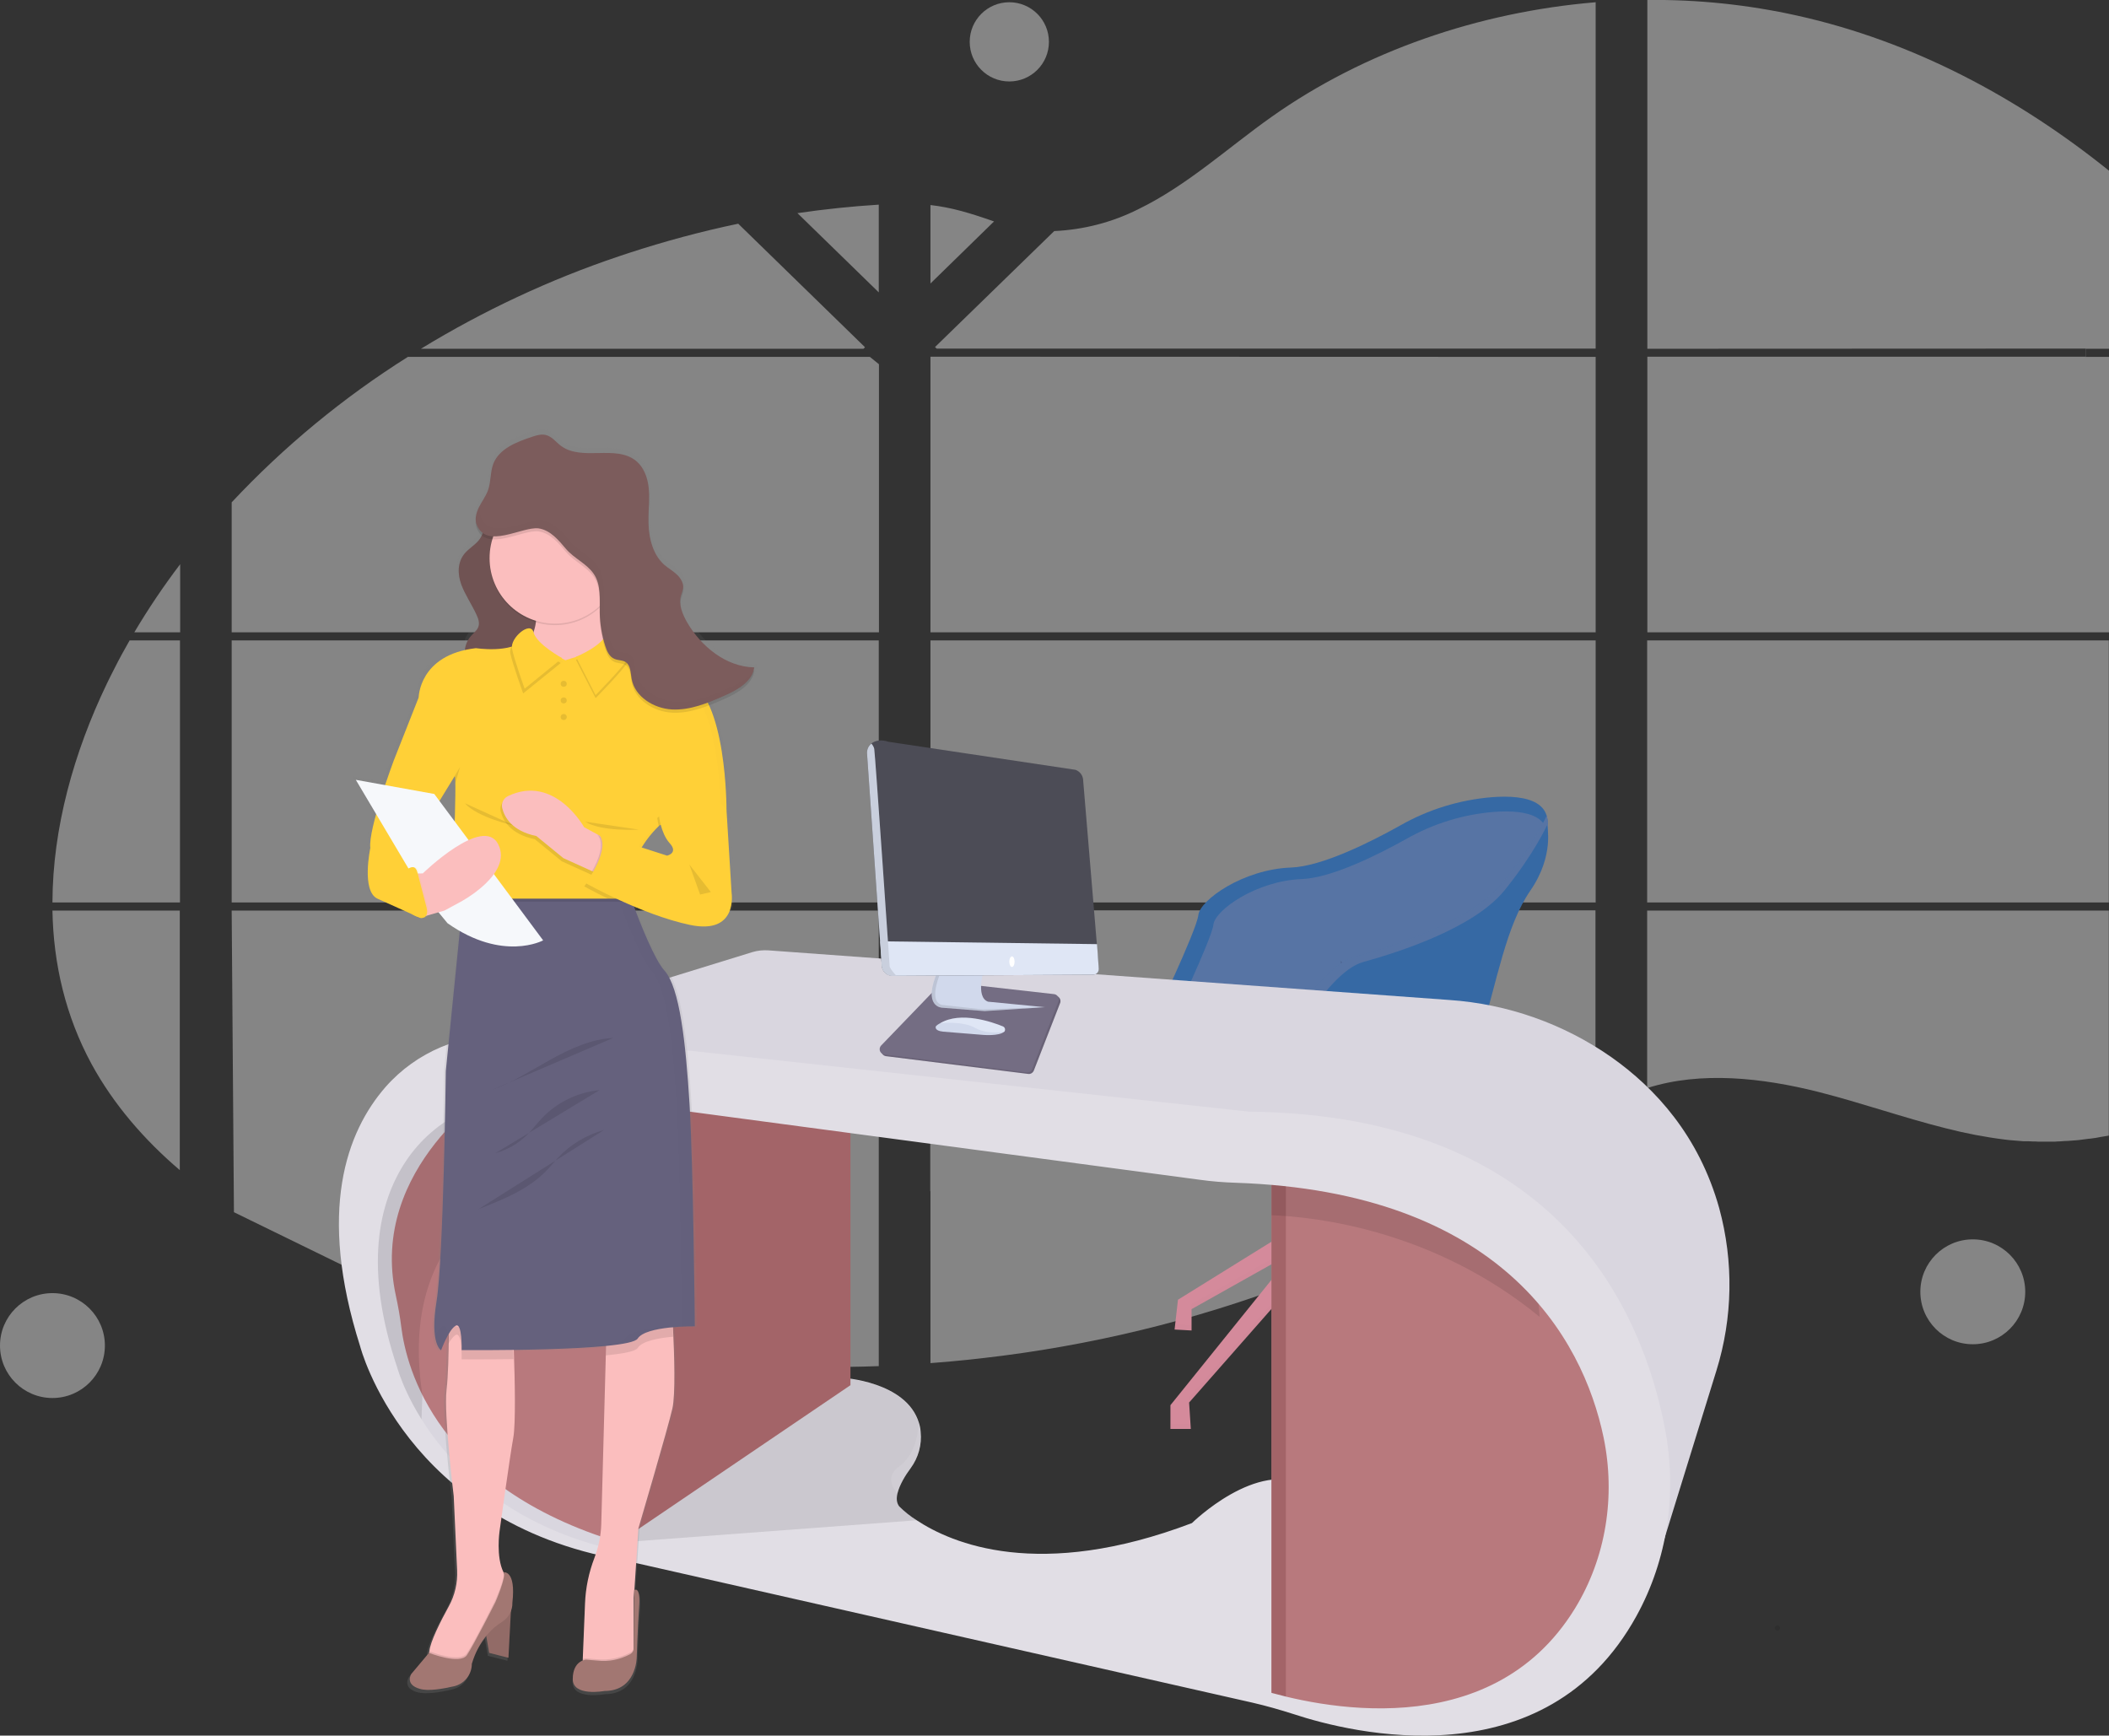 <?xml version="1.0" encoding="UTF-8" standalone="no"?><!-- Generator: Gravit.io --><svg xmlns="http://www.w3.org/2000/svg" xmlns:xlink="http://www.w3.org/1999/xlink" style="isolation:isolate" viewBox="50 85.4 400 329.2" width="400pt" height="329.2pt"><rect x="50" y="85.4" width="400" height="329.2" fill="#333333" stroke="none"/><g><g opacity="0.4"><circle vector-effect="non-scaling-stroke" cx="241.43" cy="93.339" r="7.514" fill="rgb(255,255,255)"/></g><g opacity="0.4"><circle vector-effect="non-scaling-stroke" cx="424.166" cy="330.426" r="9.947" fill="rgb(255,255,255)"/></g><g opacity="0.4"><circle vector-effect="non-scaling-stroke" cx="59.947" cy="340.624" r="9.947" fill="rgb(255,255,255)"/></g><g opacity="0.4"><path d=" M 362.407 206.873 L 362.407 256.574 L 449.964 256.574 L 449.964 206.873 L 362.407 206.873 Z  M 362.407 258.112 L 362.407 291.783 C 372.605 288.526 384.27 289.85 394.825 292.498 C 403.019 294.573 410.998 297.4 419.156 299.44 C 422.806 300.37 426.492 301.086 430.249 301.551 L 431.179 301.658 C 431.608 301.694 432.074 301.73 432.503 301.766 L 433.827 301.873 L 433.97 301.873 L 434.578 301.873 C 434.65 301.873 434.721 301.873 434.793 301.873 L 435.509 301.909 L 435.544 301.909 C 435.902 301.909 436.224 301.909 436.582 301.944 L 437.011 301.944 C 437.369 301.944 437.691 301.944 438.049 301.944 L 438.8 301.944 L 439.409 301.944 C 439.659 301.944 439.945 301.944 440.196 301.909 C 440.625 301.909 441.019 301.873 441.448 301.837 L 441.448 301.837 L 442.235 301.801 L 443.202 301.73 C 443.881 301.694 444.525 301.622 445.241 301.515 C 445.492 301.479 445.778 301.444 446.064 301.408 L 446.458 301.372 C 447.137 301.3 447.782 301.193 448.461 301.05 C 448.962 300.978 449.463 300.871 449.964 300.799 L 449.964 258.112 L 362.407 258.112 Z  M 445.563 151.52 L 445.563 153.058 L 362.443 153.058 L 362.443 205.335 L 450 205.335 L 450 153.094 L 445.599 153.094 L 445.599 151.555 L 450 151.555 L 450 117.778 C 432.968 104.073 413.074 93.303 390.889 88.365 C 381.55 86.29 371.997 85.288 362.443 85.396 L 362.443 151.555 L 445.563 151.52 Z  M 227.333 151.233 L 227.655 151.52 L 352.639 151.52 L 352.639 85.825 C 330.383 87.686 308.699 95.164 291.202 107.544 C 282.794 113.484 275.244 120.533 265.833 125.113 C 260.895 127.582 255.492 128.977 249.946 129.228 L 227.333 151.233 Z  M 226.474 124.29 L 226.474 139.175 L 238.532 127.403 C 234.059 125.829 230.517 124.755 226.474 124.29 L 226.474 124.29 Z  M 226.08 311.355 L 226.474 311.355 L 226.474 343.952 C 231.018 343.63 235.562 343.129 240.106 342.556 C 260.323 339.944 280.146 334.828 299.074 327.278 L 299.074 327.278 C 301.114 326.455 303.117 325.632 305.121 324.737 C 306.445 324.165 307.769 323.556 309.093 322.948 C 311.061 322.054 313.029 321.088 314.997 320.157 C 323.62 315.899 331.957 311.069 339.901 305.666 C 340.402 305.344 340.903 304.986 341.368 304.664 C 342.37 303.984 343.336 303.304 344.302 302.589 C 344.803 302.231 345.268 301.873 345.769 301.515 L 346.771 300.764 C 347.773 300.012 348.774 299.261 349.776 298.545 L 349.776 298.545 C 350.707 297.865 351.637 297.221 352.603 296.577 L 352.603 258.076 L 252.201 258.076 C 252.272 257.862 252.344 257.647 252.415 257.397 C 252.344 257.611 252.272 257.826 252.201 258.076 L 226.438 258.076 L 226.438 311.355 L 226.08 311.355 Z  M 226.474 153.058 L 226.474 205.335 L 352.639 205.335 L 352.639 153.094 L 226.474 153.058 Z  M 226.474 206.873 L 226.474 256.574 L 352.639 256.574 L 352.639 206.873 L 226.474 206.873 Z  M 201.248 125.829 L 216.67 140.857 L 216.67 124.218 C 211.517 124.54 206.365 125.077 201.248 125.829 Z  M 93.94 206.873 L 93.94 256.574 L 216.67 256.574 L 216.67 206.873 L 93.94 206.873 Z  M 123.602 329.603 C 142.209 336.688 161.638 341.304 181.461 343.344 L 181.532 343.344 C 185.289 343.737 189.011 344.059 192.803 344.274 L 192.947 344.274 L 192.947 344.274 C 200.819 344.703 208.762 344.811 216.67 344.524 L 216.67 258.112 L 93.94 258.112 L 94.369 315.327 M 59.947 256.574 L 84.135 256.574 L 84.135 206.873 L 74.582 206.873 C 73.58 208.627 72.614 210.38 71.719 212.169 C 71.218 213.135 70.753 214.065 70.288 215.031 C 63.991 228.127 59.983 242.476 59.947 256.574 Z  M 59.947 258.112 C 60.126 268.203 62.416 278.114 67.39 287.274 C 71.54 294.86 77.301 301.551 84.1 307.347 L 84.1 258.112 L 59.947 258.112 Z  M 75.476 205.335 L 84.171 205.335 L 84.171 192.418 C 81.022 196.568 78.124 200.862 75.476 205.335 L 75.476 205.335 Z  M 129.828 151.555 L 213.771 151.555 L 214.058 151.269 L 213.628 150.84 L 213.628 150.84 L 190.013 127.832 C 182.999 129.299 176.094 131.16 169.295 133.378 C 168.651 133.593 168.007 133.808 167.363 134.022 C 154.267 138.424 141.672 144.327 129.828 151.555 Z  M 93.94 180.681 L 93.94 205.335 L 201.57 205.335 L 201.57 205.335 L 201.606 205.335 L 216.705 205.335 L 216.705 154.489 L 214.988 153.094 L 127.359 153.094 C 115.086 160.823 103.851 170.09 93.94 180.681 Z " fill="rgb(255,255,255)"/></g><g><path d=" M 362.407 206.873 L 362.407 256.574 L 449.964 256.574 L 449.964 206.873 L 362.407 206.873 Z  M 362.407 258.112 L 362.407 291.783 C 372.605 288.526 384.27 289.85 394.825 292.498 C 403.019 294.573 410.998 297.4 419.156 299.44 C 422.806 300.37 426.492 301.086 430.249 301.551 L 431.179 301.658 C 431.608 301.694 432.074 301.73 432.503 301.766 L 433.827 301.873 L 433.97 301.873 L 434.578 301.873 C 434.65 301.873 434.721 301.873 434.793 301.873 L 435.509 301.909 L 435.544 301.909 C 435.902 301.909 436.224 301.909 436.582 301.944 L 437.011 301.944 C 437.369 301.944 437.691 301.944 438.049 301.944 L 438.8 301.944 L 439.409 301.944 C 439.659 301.944 439.945 301.944 440.196 301.909 C 440.625 301.909 441.019 301.873 441.448 301.837 L 441.448 301.837 L 442.235 301.801 L 443.202 301.73 C 443.881 301.694 444.525 301.622 445.241 301.515 C 445.492 301.479 445.778 301.444 446.064 301.408 L 446.458 301.372 C 447.137 301.3 447.782 301.193 448.461 301.05 C 448.962 300.978 449.463 300.871 449.964 300.799 L 449.964 258.112 L 362.407 258.112 Z  M 445.563 151.52 L 445.563 153.058 L 362.443 153.058 L 362.443 205.335 L 450 205.335 L 450 153.094 L 445.599 153.094 L 445.599 151.555 L 450 151.555 L 450 117.778 C 432.968 104.073 413.074 93.303 390.889 88.365 C 381.55 86.29 371.997 85.288 362.443 85.396 L 362.443 151.555 L 445.563 151.52 Z  M 227.333 151.233 L 227.655 151.52 L 352.639 151.52 L 352.639 85.825 C 330.383 87.686 308.699 95.164 291.202 107.544 C 282.794 113.484 275.244 120.533 265.833 125.113 C 260.895 127.582 255.492 128.977 249.946 129.228 L 227.333 151.233 Z  M 226.474 124.29 L 226.474 139.175 L 238.532 127.403 C 234.059 125.829 230.517 124.755 226.474 124.29 L 226.474 124.29 Z  M 226.08 311.355 L 226.474 311.355 L 226.474 343.952 C 231.018 343.63 235.562 343.129 240.106 342.556 C 260.323 339.944 280.146 334.828 299.074 327.278 L 299.074 327.278 C 301.114 326.455 303.117 325.632 305.121 324.737 C 306.445 324.165 307.769 323.556 309.093 322.948 C 311.061 322.054 313.029 321.088 314.997 320.157 C 323.62 315.899 331.957 311.069 339.901 305.666 C 340.402 305.344 340.903 304.986 341.368 304.664 C 342.37 303.984 343.336 303.304 344.302 302.589 C 344.803 302.231 345.268 301.873 345.769 301.515 L 346.771 300.764 C 347.773 300.012 348.774 299.261 349.776 298.545 L 349.776 298.545 C 350.707 297.865 351.637 297.221 352.603 296.577 L 352.603 258.076 L 252.201 258.076 C 252.272 257.862 252.344 257.647 252.415 257.397 C 252.344 257.611 252.272 257.826 252.201 258.076 L 226.438 258.076 L 226.438 311.355 L 226.08 311.355 Z  M 226.474 153.058 L 226.474 205.335 L 352.639 205.335 L 352.639 153.094 L 226.474 153.058 Z  M 226.474 206.873 L 226.474 256.574 L 352.639 256.574 L 352.639 206.873 L 226.474 206.873 Z  M 201.248 125.829 L 216.67 140.857 L 216.67 124.218 C 211.517 124.54 206.365 125.077 201.248 125.829 Z  M 93.94 206.873 L 93.94 256.574 L 216.67 256.574 L 216.67 206.873 L 93.94 206.873 Z  M 123.602 329.603 C 142.209 336.688 161.638 341.304 181.461 343.344 L 181.532 343.344 C 185.289 343.737 189.011 344.059 192.803 344.274 L 192.947 344.274 L 192.947 344.274 C 200.819 344.703 208.762 344.811 216.67 344.524 L 216.67 258.112 L 93.94 258.112 L 94.369 315.327 M 59.947 256.574 L 84.135 256.574 L 84.135 206.873 L 74.582 206.873 C 73.58 208.627 72.614 210.38 71.719 212.169 C 71.218 213.135 70.753 214.065 70.288 215.031 C 63.991 228.127 59.983 242.476 59.947 256.574 Z  M 59.947 258.112 C 60.126 268.203 62.416 278.114 67.39 287.274 C 71.54 294.86 77.301 301.551 84.1 307.347 L 84.1 258.112 L 59.947 258.112 Z  M 75.476 205.335 L 84.171 205.335 L 84.171 192.418 C 81.022 196.568 78.124 200.862 75.476 205.335 L 75.476 205.335 Z  M 129.828 151.555 L 213.771 151.555 L 214.058 151.269 L 213.628 150.84 L 213.628 150.84 L 190.013 127.832 C 182.999 129.299 176.094 131.16 169.295 133.378 C 168.651 133.593 168.007 133.808 167.363 134.022 C 154.267 138.424 141.672 144.327 129.828 151.555 Z  M 93.94 180.681 L 93.94 205.335 L 201.57 205.335 L 201.57 205.335 L 201.606 205.335 L 216.705 205.335 L 216.705 154.489 L 214.988 153.094 L 127.359 153.094 C 115.086 160.823 103.851 170.09 93.94 180.681 Z " fill-rule="evenodd" fill="none"/><path d=" M 362.407 206.873 L 362.407 256.574 L 449.964 256.574 L 449.964 206.873 L 362.407 206.873 Z  M 362.407 258.112 L 362.407 291.783 C 372.605 288.526 384.27 289.85 394.825 292.498 C 403.019 294.573 410.998 297.4 419.156 299.44 C 422.806 300.37 426.492 301.086 430.249 301.551 L 431.179 301.658 C 431.608 301.694 432.074 301.73 432.503 301.766 L 433.827 301.873 L 433.97 301.873 L 434.578 301.873 C 434.65 301.873 434.721 301.873 434.793 301.873 L 435.509 301.909 L 435.544 301.909 C 435.902 301.909 436.224 301.909 436.582 301.944 L 437.011 301.944 C 437.369 301.944 437.691 301.944 438.049 301.944 L 438.8 301.944 L 439.409 301.944 C 439.659 301.944 439.945 301.944 440.196 301.909 C 440.625 301.909 441.019 301.873 441.448 301.837 L 441.448 301.837 L 442.235 301.801 L 443.202 301.73 C 443.881 301.694 444.525 301.622 445.241 301.515 C 445.492 301.479 445.778 301.444 446.064 301.408 L 446.458 301.372 C 447.137 301.3 447.782 301.193 448.461 301.05 C 448.962 300.978 449.463 300.871 449.964 300.799 L 449.964 258.112 L 362.407 258.112 Z  M 445.563 151.52 L 445.563 153.058 L 362.443 153.058 L 362.443 205.335 L 450 205.335 L 450 153.094 L 445.599 153.094 L 445.599 151.555 L 450 151.555 L 450 117.778 C 432.968 104.073 413.074 93.303 390.889 88.365 C 381.55 86.29 371.997 85.288 362.443 85.396 L 362.443 151.555 L 445.563 151.52 Z  M 227.333 151.233 L 227.655 151.52 L 352.639 151.52 L 352.639 85.825 C 330.383 87.686 308.699 95.164 291.202 107.544 C 282.794 113.484 275.244 120.533 265.833 125.113 C 260.895 127.582 255.492 128.977 249.946 129.228 L 227.333 151.233 Z  M 226.474 124.29 L 226.474 139.175 L 238.532 127.403 C 234.059 125.829 230.517 124.755 226.474 124.29 L 226.474 124.29 Z  M 226.08 311.355 L 226.474 311.355 L 226.474 343.952 C 231.018 343.63 235.562 343.129 240.106 342.556 C 260.323 339.944 280.146 334.828 299.074 327.278 L 299.074 327.278 C 301.114 326.455 303.117 325.632 305.121 324.737 C 306.445 324.165 307.769 323.556 309.093 322.948 C 311.061 322.054 313.029 321.088 314.997 320.157 C 323.62 315.899 331.957 311.069 339.901 305.666 C 340.402 305.344 340.903 304.986 341.368 304.664 C 342.37 303.984 343.336 303.304 344.302 302.589 C 344.803 302.231 345.268 301.873 345.769 301.515 L 346.771 300.764 C 347.773 300.012 348.774 299.261 349.776 298.545 L 349.776 298.545 C 350.707 297.865 351.637 297.221 352.603 296.577 L 352.603 258.076 L 252.201 258.076 C 252.272 257.862 252.344 257.647 252.415 257.397 C 252.344 257.611 252.272 257.826 252.201 258.076 L 226.438 258.076 L 226.438 311.355 L 226.08 311.355 Z  M 226.474 153.058 L 226.474 205.335 L 352.639 205.335 L 352.639 153.094 L 226.474 153.058 Z  M 226.474 206.873 L 226.474 256.574 L 352.639 256.574 L 352.639 206.873 L 226.474 206.873 Z  M 201.248 125.829 L 216.67 140.857 L 216.67 124.218 C 211.517 124.54 206.365 125.077 201.248 125.829 Z  M 93.94 206.873 L 93.94 256.574 L 216.67 256.574 L 216.67 206.873 L 93.94 206.873 Z  M 123.602 329.603 C 142.209 336.688 161.638 341.304 181.461 343.344 L 181.532 343.344 C 185.289 343.737 189.011 344.059 192.803 344.274 L 192.947 344.274 L 192.947 344.274 C 200.819 344.703 208.762 344.811 216.67 344.524 L 216.67 258.112 L 93.94 258.112 L 94.369 315.327 M 59.947 256.574 L 84.135 256.574 L 84.135 206.873 L 74.582 206.873 C 73.58 208.627 72.614 210.38 71.719 212.169 C 71.218 213.135 70.753 214.065 70.288 215.031 C 63.991 228.127 59.983 242.476 59.947 256.574 Z  M 59.947 258.112 C 60.126 268.203 62.416 278.114 67.39 287.274 C 71.54 294.86 77.301 301.551 84.1 307.347 L 84.1 258.112 L 59.947 258.112 Z  M 75.476 205.335 L 84.171 205.335 L 84.171 192.418 C 81.022 196.568 78.124 200.862 75.476 205.335 L 75.476 205.335 Z  M 129.828 151.555 L 213.771 151.555 L 214.058 151.269 L 213.628 150.84 L 213.628 150.84 L 190.013 127.832 C 182.999 129.299 176.094 131.16 169.295 133.378 C 168.651 133.593 168.007 133.808 167.363 134.022 C 154.267 138.424 141.672 144.327 129.828 151.555 Z  M 93.94 180.681 L 93.94 205.335 L 201.57 205.335 L 201.57 205.335 L 201.606 205.335 L 216.705 205.335 L 216.705 154.489 L 214.988 153.094 L 127.359 153.094 C 115.086 160.823 103.851 170.09 93.94 180.681 Z " fill-rule="evenodd" fill="none"/></g><g><path d=" M 307.733 316.329 L 301.937 316.007 L 301.543 299.368 L 301.436 295.396 L 307.554 294.251 L 307.59 299.368 L 307.733 316.329 Z " fill="rgb(212,138,155)"/><path d=" M 303.225 313.43 L 273.419 331.929 L 272.775 337.583 L 275.995 337.762 L 275.995 333.718 L 295.496 322.769 L 271.988 351.931 L 271.988 356.44 L 275.852 356.44 L 275.53 351.43 L 302.724 320.515 L 306.123 320.837 L 334.784 353.362 L 335.428 358.837 L 339.292 359.016 L 338.648 353.362 L 315.927 325.023 L 331.063 335.507 L 331.421 340.016 L 334.462 340.159 L 334.14 334.684 L 305.3 312.464 L 303.225 313.43 Z " fill="rgb(212,138,155)"/><path d=" M 265.797 281.728 C 268.624 278.221 270.986 274.393 272.811 270.278 C 274.85 265.734 277.104 260.51 277.283 258.971 C 277.605 256.073 285.835 250.276 294.852 249.954 C 300.72 249.739 309.88 245.159 315.569 241.975 C 320.901 238.933 326.841 237.109 332.959 236.608 C 339.579 236.107 345.84 237.395 342.692 245.124 L 300.47 296.184 C 300.47 296.184 264.509 302.517 262.291 292.319 C 262.184 291.818 262.005 291.317 261.79 290.816 C 261.361 289.886 261.253 287.381 265.797 281.728 Z " fill="rgb(54,105,164)"/><g opacity="0.2"><path d=" M 268.946 282.766 C 271.773 279.223 274.17 275.359 276.031 271.208 C 277.927 266.95 279.967 262.227 280.146 260.76 C 280.468 258.005 288.304 252.459 296.927 252.137 C 302.545 251.922 311.311 247.557 316.75 244.515 C 321.867 241.617 327.52 239.864 333.389 239.399 C 339.722 238.933 345.697 240.15 342.692 247.521 L 309.236 296.506 C 309.236 296.506 267.98 302.374 265.797 292.677 C 265.654 292.176 265.511 291.675 265.297 291.174 C 264.903 290.244 264.867 287.882 268.946 282.766 Z " fill="rgb(221,162,166)"/></g><g opacity="0.1"><path d=" M 307.59 299.368 C 305.658 299.368 303.618 299.368 301.507 299.332 L 301.4 295.361 L 307.519 294.251 L 307.59 299.368 Z " fill="rgb(0,0,0)"/></g><g style="opacity:0.1;"><g opacity="0.1"><path d=" M 331.063 334.541 L 315.927 324.057 L 317.68 326.204 L 331.063 335.507 L 331.421 340.016 L 334.462 340.159 L 334.39 339.193 L 331.421 339.05 L 331.063 334.541 Z " fill="rgb(0,0,0)"/></g><g opacity="0.1"><path d=" M 275.995 332.752 L 275.995 333.718 L 294.065 323.556 L 295.496 321.803 L 275.995 332.752 Z " fill="rgb(0,0,0)"/></g><g opacity="0.1"><path d=" M 271.988 355.473 L 271.988 356.44 L 275.852 356.44 L 275.78 355.473 L 271.988 355.473 Z " fill="rgb(0,0,0)"/></g><g opacity="0.1"><path d=" M 275.995 336.796 L 272.882 336.617 L 272.775 337.583 L 275.995 337.762 L 275.995 336.796 Z " fill="rgb(0,0,0)"/></g><g opacity="0.1"><path d=" M 335.428 357.871 L 334.784 352.396 L 306.123 319.871 L 302.724 319.549 L 275.53 350.464 L 275.566 351.359 L 302.724 320.515 L 306.123 320.837 L 334.784 353.362 L 335.428 358.837 L 339.292 359.016 L 339.185 358.05 L 335.428 357.871 Z " fill="rgb(0,0,0)"/></g></g><g opacity="0.1"><path d=" M 304.191 267.63 C 304.191 267.63 311.741 273.14 308.449 273.212 C 305.157 273.284 304.191 267.63 304.191 267.63 Z " fill="rgb(0,0,0)"/></g><path d=" M 272.524 297.83 C 272.524 297.83 285.012 296.864 289.664 287.847 C 289.664 287.847 299.182 268.99 306.91 266.914 C 314.639 264.803 328.987 260.152 334.927 252.888 C 340.903 245.625 343.372 240.078 343.372 240.078 C 343.372 240.078 344.91 245.947 340.08 252.852 C 335.249 259.758 333.46 270.421 330.097 281.692 C 326.697 292.999 325.409 297.472 319.291 298.116 C 314.675 298.617 290.272 298.366 278.607 298.116 C 274.85 298.044 272.524 297.83 272.524 297.83 Z " fill="rgb(54,105,164)"/><g opacity="0.2"><path d=" M 272.524 297.83 C 272.524 297.83 285.012 296.864 289.664 287.847 C 289.664 287.847 299.182 268.99 306.91 266.914 C 314.639 264.803 328.987 260.152 334.927 252.888 C 340.903 245.625 343.372 240.078 343.372 240.078 C 343.372 240.078 344.91 245.947 340.08 252.852 C 335.249 259.758 333.46 270.421 330.097 281.692 C 326.697 292.999 325.409 297.472 319.291 298.116 C 314.675 298.617 290.272 298.366 278.607 298.116 C 274.85 298.044 272.524 297.83 272.524 297.83 Z " fill="rgb(221,162,166)"/></g><path d=" M 275.673 297.83 C 275.673 297.83 287.588 296.899 292.061 288.169 C 292.061 288.169 301.149 269.92 308.52 267.881 C 315.891 265.841 329.596 261.333 335.321 254.319 C 341.01 247.306 343.407 241.939 343.407 241.939 C 343.407 241.939 344.874 247.628 340.259 254.319 C 335.643 261.011 333.961 271.316 330.705 282.229 C 327.485 293.142 326.232 297.508 320.4 298.152 C 315.999 298.617 292.669 298.366 281.541 298.152 C 277.892 298.044 275.673 297.83 275.673 297.83 Z " fill="rgb(54,105,164)"/><g opacity="0.1"><path d=" M 266.012 293.106 C 266.012 293.106 272.524 295.611 276.246 294.251 C 279.967 292.892 289.127 288.848 289.127 288.848 C 289.127 288.848 273.669 289.815 266.012 293.106 Z " fill="rgb(0,0,0)"/></g><path d=" M 309.63 410.326 C 309.63 410.326 290.88 409.324 286.3 406.641 C 281.72 403.957 275.244 403.957 275.244 403.957 L 200.604 387.677 L 169.581 380.306 L 164.035 379.59 L 182.32 358.658 L 182.892 358.407 L 209.835 346.743 C 209.835 346.743 221.93 347.423 224.291 355.294 C 224.47 355.831 224.577 356.404 224.613 356.976 C 224.864 359.445 224.184 361.878 222.717 363.882 C 221.751 365.17 220.606 367.031 220.212 368.677 C 219.997 369.607 220.033 370.43 220.534 371.11 C 221.536 372.112 222.645 373.006 223.862 373.758 C 230.445 378.123 247.048 385.315 276.067 374.294 C 276.067 374.294 288.483 362.057 297.893 367.245 C 307.268 372.434 309.63 410.326 309.63 410.326 Z " fill="rgb(225,222,229)"/><g opacity="0.1"><path d=" M 220.212 368.677 C 219.997 369.607 220.033 370.43 220.534 371.11 C 221.536 372.112 222.645 373.006 223.862 373.758 L 167.363 377.98 L 182.856 358.443 L 209.8 346.779 C 209.8 346.779 221.894 347.458 224.255 355.33 C 224.434 355.867 224.542 356.44 224.577 357.012 C 224.828 359.481 224.148 361.914 222.681 363.918 C 221.751 365.17 220.606 367.031 220.212 368.677 Z " fill="rgb(0,0,0)"/></g><path d=" M 165.001 291.711 L 211.302 292.749 L 211.302 348.138 L 167.363 377.944 L 156.807 368.212 L 158.99 336.008 L 156.807 305.988 L 165.001 291.711 Z " fill="rgb(163,100,104)"/><path d=" M 138.666 282.658 L 192.732 265.984 C 193.698 265.698 194.736 265.591 195.738 265.662 L 324.873 275.073 C 335.929 275.824 346.556 279.581 355.609 285.914 C 363.982 291.818 372.247 300.871 376.076 314.575 C 378.831 324.701 378.652 335.364 375.539 345.383 L 364.125 382.274 C 364.125 382.274 372.676 302.088 287.302 298.044 L 138.666 282.658 Z " fill="rgb(217,214,223)"/><path d=" M 167.363 290.566 L 167.363 379.59 C 167.363 379.59 152.549 377.515 149.902 374.616 C 147.755 372.255 135.231 365.564 129.792 358.658 C 128.612 357.155 127.753 355.652 127.431 354.149 C 125.606 345.884 118.199 326.312 118.199 326.312 L 120.203 307.204 L 128.576 294.788 L 144.856 287.417 L 157.451 287.417 L 167.363 290.566 Z " fill="rgb(184,121,125)"/><path d=" M 143.89 291.711 C 143.89 291.711 119.809 306.811 125.069 331.106 C 125.499 333.074 125.857 335.078 126.107 337.082 C 127.073 344.954 132.834 367.532 167.363 377.944 L 167.363 380.306 L 152.728 376.227 L 142.781 370.752 L 135.195 363.954 L 125.928 352.647 L 121.634 343.415 L 120.06 331.249 L 119.165 317.366 L 121.384 305.451 L 126.608 297.722 L 132.977 292.784 L 143.89 291.711 Z " fill="rgb(217,214,223)"/><g opacity="0.1"><path d=" M 167.363 290.566 L 167.363 304.735 C 156.879 305.845 124.354 312.428 130.115 349.999 L 129.792 358.622 C 128.612 357.119 127.753 355.617 127.431 354.114 C 125.606 345.848 118.199 326.276 118.199 326.276 L 120.203 307.169 L 128.576 294.752 L 144.856 287.381 L 157.451 287.381 L 167.363 290.566 Z " fill="rgb(0,0,0)"/></g><g opacity="0.1"><path d=" M 222.717 363.882 C 221.751 365.17 220.606 367.031 220.212 368.677 C 218.745 366.995 218.423 365.063 220.534 363.56 C 223.182 361.628 224.076 358.3 224.255 355.33 C 224.434 355.867 224.542 356.44 224.577 357.012 C 224.864 359.445 224.184 361.914 222.717 363.882 Z " fill="rgb(255,255,255)"/></g><path d=" M 358.257 372.935 L 351.887 394.582 L 337.468 408.68 L 319.362 412.366 L 291.166 407.321 L 291.166 307.169 C 291.166 307.169 296.033 303.984 296.534 303.984 C 297.035 303.984 310.632 306.167 310.632 306.167 L 341.404 328.244 L 342.692 329.174 L 356.432 349.641 L 358.257 372.935 Z " fill="rgb(184,121,125)"/><path d=" M 291.166 302.982 L 291.166 407.321 L 293.886 407.786 L 293.886 302.982 L 291.166 302.982 Z " fill="rgb(163,100,104)"/><g opacity="0.1"><path d=" M 342.012 335.185 C 321.867 318.654 299.504 316.221 291.166 315.899 L 291.166 307.169 C 291.166 307.169 296.033 303.984 296.534 303.984 C 297.035 303.984 310.632 306.167 310.632 306.167 L 341.404 328.244 L 342.012 335.185 Z " fill="rgb(0,0,0)"/></g><path d=" M 286.909 296.255 L 160.815 282.515 L 146.645 281.764 C 137.7 281.263 129.005 284.877 123.101 291.604 C 115.73 300.084 110.148 315.076 118.307 340.767 C 118.307 340.767 126.823 374.08 167.971 381.272 L 287.553 408.358 C 290.2 408.967 292.812 409.718 295.389 410.541 C 306.23 414.119 343.049 423.351 360.368 391.935 C 366.307 381.164 368.096 368.605 365.806 356.511 C 361.62 334.398 345.876 296.899 286.909 296.255 Z  M 348.703 390.503 C 332.53 416.838 299.217 409.002 289.199 405.925 C 286.73 405.174 284.261 404.494 281.756 403.957 L 171.299 380.306 C 133.227 374.044 125.391 344.954 125.391 344.954 C 118.951 325.846 121.777 313.502 126.966 305.666 C 132.405 297.472 141.887 292.928 151.691 293.429 L 164.751 294.108 L 277.534 309.172 C 279.824 309.494 282.114 309.673 284.404 309.745 C 334.569 311.462 350.17 339.014 354.142 358.05 C 356.432 369.142 354.643 380.807 348.703 390.503 Z " fill="rgb(225,222,229)"/><path d=" M 245.009 289.099 L 218.065 285.736 C 217.493 285.664 217.099 285.163 217.171 284.59 C 217.206 284.376 217.314 284.161 217.457 284.018 L 228.764 272.282 C 228.978 272.067 229.3 271.924 229.623 271.96 L 250.233 274.285 C 250.805 274.357 251.199 274.858 251.127 275.43 C 251.127 275.502 251.091 275.609 251.056 275.681 L 246.082 288.455 C 245.903 288.884 245.474 289.171 245.009 289.099 Z " fill="rgb(116,109,131)"/><g opacity="0.1"><path d=" M 245.009 289.099 L 218.065 285.736 C 217.493 285.664 217.099 285.163 217.171 284.59 C 217.206 284.376 217.314 284.161 217.457 284.018 L 228.764 272.282 C 228.978 272.067 229.3 271.924 229.623 271.96 L 250.233 274.285 C 250.805 274.357 251.199 274.858 251.127 275.43 C 251.127 275.502 251.091 275.609 251.056 275.681 L 246.082 288.455 C 245.903 288.884 245.474 289.171 245.009 289.099 Z " fill="rgb(0,0,0)"/></g><path d=" M 244.686 288.813 L 217.743 285.413 C 217.171 285.342 216.777 284.841 216.849 284.268 C 216.884 284.054 216.992 283.839 217.135 283.696 L 228.442 271.96 C 228.656 271.745 228.978 271.602 229.3 271.638 L 249.911 273.963 C 250.483 274.035 250.877 274.536 250.805 275.108 C 250.805 275.18 250.769 275.287 250.734 275.359 L 245.76 288.169 C 245.617 288.598 245.187 288.848 244.686 288.813 Z " fill="rgb(116,109,131)"/><path d=" M 228.656 276.54 L 236.743 277.184 L 248.3 276.432 L 248.086 276.432 L 237.387 275.395 C 234.954 274.5 236.636 269.205 236.636 269.205 L 228.442 269.634 L 227.798 269.67 C 224.899 276.432 228.656 276.54 228.656 276.54 Z " fill="rgb(209,217,236)"/><g opacity="0.1"><path d=" M 228.656 276.54 L 236.743 277.184 L 248.3 276.432 L 248.086 276.432 L 236.421 276.862 L 228.621 276.003 C 226.402 275.43 227.655 271.566 228.478 269.634 L 227.833 269.67 C 224.899 276.432 228.656 276.54 228.656 276.54 Z " fill="rgb(0,0,0)"/></g><path d=" M 214.451 228.414 L 216.92 263.945 L 217.242 268.596 C 217.314 269.67 218.208 270.493 219.282 270.493 L 220.033 270.493 L 257.317 270.278 C 257.89 270.278 258.355 269.813 258.355 269.205 C 258.355 269.169 258.355 269.133 258.355 269.133 L 258.033 264.481 L 255.421 233.244 C 255.349 232.421 254.777 231.706 253.99 231.419 L 218.459 226.088 C 217.242 225.659 216.026 225.802 215.238 226.446 C 214.666 226.911 214.38 227.662 214.451 228.414 Z " fill="rgb(76,76,86)"/><path d=" M 216.956 263.945 L 217.278 268.596 C 217.35 269.67 218.244 270.493 219.317 270.493 L 220.069 270.493 L 257.353 270.278 C 257.926 270.278 258.391 269.813 258.391 269.205 C 258.391 269.169 258.391 269.133 258.391 269.133 L 258.069 264.481 L 216.956 263.945 Z " fill="rgb(223,230,245)"/><ellipse vector-effect="non-scaling-stroke" cx="241.931" cy="267.809" rx="0.501" ry="1.002" fill="rgb(255,255,255)"/><path d=" M 240.464 281.084 C 240.464 281.084 230.267 277.22 227.511 280.046 C 227.511 280.046 227.046 280.905 228.907 281.084 L 236.385 281.692 C 236.421 281.692 239.498 281.978 240.464 281.084 Z " fill="rgb(209,217,236)"/><path d=" M 240.214 280.082 C 238.21 279.259 232.199 277.148 228.334 279.474 C 228.334 279.474 232.592 279.009 234.954 280.368 C 237.316 281.728 240.5 281.084 240.5 281.084 L 240.536 281.012 C 240.715 280.69 240.607 280.297 240.285 280.118 C 240.25 280.118 240.25 280.082 240.214 280.082 Z " fill="rgb(223,230,245)"/><path d=" M 214.451 228.414 L 217.242 268.596 C 217.314 269.67 218.208 270.493 219.282 270.493 L 220.033 270.493 C 219.532 269.992 219.067 269.419 218.745 268.811 C 218.745 268.811 215.99 228.45 215.811 227.448 C 215.739 227.09 215.525 226.732 215.274 226.446 C 214.666 226.911 214.38 227.662 214.451 228.414 Z " fill="rgb(223,230,245)"/><g opacity="0.1"><path d=" M 214.451 228.414 L 217.242 268.596 C 217.314 269.67 218.208 270.493 219.282 270.493 L 220.033 270.493 C 219.532 269.992 219.067 269.419 218.745 268.811 C 218.745 268.811 215.99 228.45 215.811 227.448 C 215.739 227.09 215.525 226.732 215.274 226.446 C 214.666 226.911 214.38 227.662 214.451 228.414 Z " fill="rgb(0,0,0)"/></g><g opacity="0.1"><circle vector-effect="non-scaling-stroke" cx="387.096" cy="394.189" r="0.501" fill="rgb(0,0,0)"/></g></g><linearGradient id="_lgradient_0" x1="0.5" y1="1.001" x2="0.5" y2="0" gradientTransform="matrix(76.8,0,0,240.1,116.9,166.8)" gradientUnits="userSpaceOnUse"><stop offset="0%" stop-opacity="0.25" style="stop-color:rgb(128,128,128)"/><stop offset="54%" stop-opacity="0.12" style="stop-color:rgb(128,128,128)"/><stop offset="100%" stop-opacity="0.1" style="stop-color:rgb(128,128,128)"/></linearGradient><path d=" M 193.626 211.418 C 188.223 211.31 183.429 207.482 180.709 202.794 C 180.065 201.649 179.493 200.397 179.421 199.109 C 179.421 198.823 179.493 198.501 179.564 198.214 C 179.743 197.785 179.851 197.32 179.958 196.855 C 179.994 196.676 179.994 196.497 179.958 196.318 C 179.958 196.318 179.958 196.318 179.958 196.282 C 180.101 195.28 179.493 194.314 178.777 193.634 C 178.026 192.954 177.131 192.453 176.38 191.774 C 174.054 189.734 173.338 186.442 173.303 183.329 C 173.303 183.293 173.303 183.222 173.303 183.15 C 173.338 181.826 173.446 180.467 173.41 179.143 C 173.446 178.391 173.41 177.64 173.303 176.853 C 173.088 174.956 172.372 173.024 170.869 171.843 C 167.005 168.695 160.457 171.987 156.45 168.981 C 155.484 168.265 154.696 167.192 153.516 166.87 C 152.621 166.655 151.691 166.941 150.832 167.228 C 147.862 168.194 144.57 169.482 143.425 172.344 C 142.781 173.99 142.96 175.851 142.352 177.497 C 141.958 178.606 141.207 179.572 140.67 180.61 C 140.205 181.397 139.99 182.292 140.026 183.222 C 139.99 183.687 140.026 184.188 140.205 184.617 C 140.42 185.154 140.742 185.619 141.171 186.013 C 141.028 186.335 140.813 186.657 140.598 186.943 C 139.847 187.873 138.666 188.518 137.915 189.448 C 136.448 191.13 136.519 193.42 137.199 195.388 C 137.879 197.355 139.203 199.18 140.098 201.113 C 140.491 201.936 140.813 202.902 140.384 203.725 C 140.098 204.297 139.525 204.726 139.06 205.227 C 138.416 205.979 137.986 206.873 137.879 207.875 C 129.041 209.879 129.005 216.999 129.005 216.999 L 129.005 216.999 L 124.246 229.022 C 124.246 229.022 123.495 231.062 122.565 233.709 L 116.911 232.672 L 120.847 239.255 C 120.096 241.939 119.559 244.444 119.738 245.66 C 119.738 245.66 117.985 253.89 121.098 255.357 L 128.003 258.47 C 128.29 258.649 128.612 258.792 128.969 258.899 L 129.256 259.043 C 129.47 259.15 129.685 259.15 129.9 259.043 L 129.936 259.043 L 130.007 259.043 C 130.15 259.043 130.293 259.043 130.437 258.971 C 130.58 258.899 130.723 258.756 130.794 258.613 C 130.794 258.613 130.794 258.577 130.794 258.577 L 132.87 257.969 L 134.623 260.044 C 135.41 260.617 136.197 261.082 136.949 261.512 L 134.229 288.419 C 134.229 288.419 133.8 324.2 132.476 332.359 C 131.975 335.364 131.975 337.44 132.154 338.835 L 132.118 338.907 C 132.44 341.197 133.299 341.662 133.299 341.662 L 133.299 341.626 L 133.335 341.662 C 133.728 340.624 134.194 339.586 134.73 338.62 C 134.73 338.799 134.73 339.014 134.73 339.193 C 134.695 342.234 134.623 346.492 134.301 349.247 C 133.764 353.935 135.661 369.535 135.661 369.535 L 136.305 383.705 C 136.412 386.102 135.84 388.5 134.695 390.611 C 133.12 393.437 131.116 397.409 130.973 399.198 C 130.973 399.306 130.973 399.377 130.973 399.484 L 130.973 399.484 L 127.538 403.528 C 127.538 403.528 126.214 405.567 129.184 406.39 C 130.794 406.82 133.55 406.39 135.768 405.854 C 137.772 405.388 139.167 403.635 139.167 401.56 C 139.74 399.592 140.67 397.803 141.958 396.228 L 142.531 399.484 L 146.252 400.415 L 146.717 391.469 C 146.896 390.969 147.003 390.432 146.968 389.895 L 146.968 389.895 C 147.719 383.526 145.25 384.099 145.25 384.099 C 145.322 384.17 145.357 384.242 145.357 384.313 C 145.322 384.242 145.286 384.17 145.25 384.099 L 145.25 384.099 C 143.747 381.129 144.499 376.227 144.499 376.227 C 144.499 376.227 146.467 362.057 147.146 358.336 C 147.647 355.688 147.433 347.029 147.29 342.199 C 147.29 341.984 147.29 341.805 147.254 341.626 C 153.015 341.554 160.064 341.34 165.037 340.875 L 165.037 341.447 L 164.107 374.903 C 164.035 377.05 163.606 379.161 162.819 381.129 L 162.783 381.236 C 161.709 384.027 161.101 386.997 160.958 390.002 L 160.529 400.63 L 160.529 400.916 L 160.529 400.916 C 159.777 401.202 158.632 402.025 158.596 404.422 C 158.561 407.929 164.715 406.748 164.715 406.748 C 170.869 406.748 170.905 400.343 170.905 400.343 C 170.905 400.343 171.084 394.475 171.406 390.539 C 171.692 386.603 170.476 387.462 170.476 387.462 L 170.369 398.626 C 170.369 398.662 170.369 398.697 170.369 398.697 L 170.369 388.893 L 170.476 387.462 L 170.476 387.426 L 170.476 387.426 L 170.512 387.14 L 171.263 375.618 C 171.263 375.618 176.917 356.404 177.811 352.718 C 178.455 350.106 178.169 342.199 177.99 337.833 C 177.99 337.619 177.99 337.44 177.954 337.261 C 179.707 337.118 181.282 337.082 181.89 337.082 L 182.176 337.082 C 182.176 337.082 181.89 306.238 181.139 294.609 C 180.423 282.98 179.242 272.353 176.308 269.133 C 174.519 267.201 172.086 261.225 170.404 256.788 C 173.768 258.184 177.596 259.579 181.246 260.331 C 190.513 262.263 189.261 254.212 189.261 254.212 L 188.331 238.969 L 188.402 238.969 C 188.367 234.998 188.009 230.99 187.365 227.054 C 186.864 224.048 186.112 220.9 184.967 218.395 C 185.969 218.001 186.971 217.572 187.937 217.143 C 190.442 216.033 193.304 214.459 193.662 211.74 L 193.555 211.74 C 193.591 211.811 193.626 211.632 193.626 211.418 Z  M 136.126 233.459 L 136.126 233.459 C 136.162 235.033 136.09 237.753 135.983 240.794 L 133.049 236.858 L 135.983 232.063 L 136.126 233.459 Z  M 176.809 247.378 L 171.907 245.803 C 172.766 244.444 173.804 243.191 174.949 242.046 C 175.02 241.975 175.235 241.796 175.378 241.653 L 175.235 241.689 L 175.485 241.474 L 175.628 241.438 L 175.414 241.653 L 175.664 241.617 C 175.95 242.834 176.523 244.014 177.346 244.981 C 179.063 246.877 176.845 247.378 176.809 247.378 L 176.809 247.378 Z " fill="url(#_lgradient_0)"/><path d=" M 147.003 388.965 L 146.431 399.842 L 142.781 398.912 L 141.994 394.404 L 147.003 388.965 Z " fill="rgb(162,119,114)"/><g opacity="0.1"><path d=" M 147.003 388.965 L 146.431 399.842 L 142.781 398.912 L 141.994 394.404 L 147.003 388.965 Z " fill="rgb(0,0,0)"/></g><path d=" M 160.457 401.274 L 166.039 402.419 L 170.19 398.769 L 170.19 388.464 L 170.297 387.068 L 170.297 387.033 L 170.297 387.033 L 170.333 386.746 L 171.084 375.296 C 171.084 375.296 176.702 356.225 177.525 352.575 C 178.133 349.963 177.883 342.127 177.668 337.833 C 177.596 336.044 177.525 334.863 177.525 334.863 L 165.18 331.893 L 164.93 341.376 L 164.035 374.581 C 163.964 376.692 163.534 378.803 162.783 380.771 C 162.783 380.807 162.747 380.842 162.747 380.878 C 161.674 383.669 161.065 386.603 160.958 389.573 L 160.529 400.129 L 160.529 400.415 L 160.457 401.274 Z " fill="rgb(251,190,190)"/><g opacity="0.1"><path d=" M 170.261 386.746 L 170.261 387.033 L 170.261 387.033 L 170.261 386.746 L 170.261 386.746 Z " fill="rgb(0,0,0)"/></g><g opacity="0.1"><path d=" M 160.457 401.274 L 166.039 402.419 L 170.19 398.769 L 170.19 397.91 C 170.154 398.304 169.939 398.662 169.581 398.84 L 169.51 398.876 C 167.578 399.878 165.395 400.343 163.248 400.129 L 161.065 399.95 C 160.851 399.985 160.672 400.021 160.493 400.093 L 160.493 400.379 L 160.457 401.274 Z " fill="rgb(0,0,0)"/></g><path d=" M 169.51 399.162 L 169.581 399.127 C 169.939 398.912 170.19 398.518 170.19 398.089 L 170.297 386.997 C 170.297 386.997 171.514 386.138 171.227 390.038 C 170.941 393.938 170.762 399.771 170.762 399.771 C 170.762 399.771 170.726 406.14 164.644 406.14 C 164.644 406.14 158.561 407.285 158.632 403.814 C 158.668 400.343 161.137 400.2 161.137 400.2 L 163.32 400.379 C 165.431 400.63 167.578 400.2 169.51 399.162 Z " fill="rgb(162,119,114)"/><path d=" M 131.367 398.912 C 131.51 401.417 138.881 399.95 138.881 399.95 L 143.855 390.324 C 143.855 390.324 148.005 387.14 145.93 384.349 C 145.823 384.206 145.715 384.027 145.608 383.884 L 145.608 383.848 L 145.608 383.848 C 145.572 383.776 145.536 383.705 145.501 383.633 L 145.501 383.633 C 144.033 380.699 144.749 375.833 144.749 375.833 C 144.749 375.833 146.681 361.771 147.361 358.05 C 147.826 355.438 147.647 346.85 147.468 342.02 C 147.397 340.016 147.361 338.692 147.361 338.692 L 135.124 335.4 C 135.124 335.4 135.124 336.939 135.124 339.05 C 135.088 342.055 135.017 346.278 134.695 349.033 C 134.158 353.684 136.054 369.178 136.054 369.178 L 136.698 383.24 C 136.806 385.637 136.269 387.999 135.124 390.074 C 133.585 392.865 131.582 396.837 131.438 398.59 C 131.367 398.733 131.367 398.84 131.367 398.912 Z " fill="rgb(251,190,190)"/><g opacity="0.1"><path d=" M 131.367 398.912 C 131.51 401.417 138.881 399.95 138.881 399.95 L 143.855 390.324 C 143.855 390.324 148.005 387.14 145.93 384.349 C 145.823 384.206 145.715 384.027 145.608 383.884 C 145.536 385.351 143.926 388.965 143.926 388.965 C 143.926 388.965 139.847 397.159 138.523 399.019 C 137.235 400.88 131.582 398.662 131.367 398.59 C 131.331 398.733 131.331 398.84 131.367 398.912 Z " fill="rgb(0,0,0)"/></g><path d=" M 145.465 383.633 C 145.465 383.633 147.898 383.061 147.182 389.394 L 147.182 389.394 C 147.218 390.861 146.502 392.221 145.25 393.008 C 143.497 394.082 140.849 396.443 139.489 400.987 L 139.489 400.987 C 139.489 403.027 138.094 404.78 136.126 405.245 C 133.943 405.746 131.224 406.211 129.649 405.746 C 126.715 404.923 128.003 402.92 128.003 402.92 L 131.367 398.912 C 131.367 398.912 137.235 401.238 138.559 399.341 C 139.847 397.445 143.962 389.287 143.962 389.287 C 143.962 389.287 146.18 384.17 145.465 383.633 Z " fill="rgb(162,119,114)"/><g opacity="0.1"><path d=" M 165.144 333.003 L 164.894 342.485 C 168.186 342.163 170.512 341.733 170.941 341.089 C 171.8 339.73 174.949 339.193 177.668 338.942 C 177.596 337.153 177.525 335.973 177.525 335.973 L 165.144 333.003 Z " fill="rgb(0,0,0)"/></g><g opacity="0.1"><path d=" M 135.052 340.266 C 135.482 339.551 135.947 338.907 136.412 338.62 C 137.7 337.905 137.557 343.236 137.557 343.236 C 137.557 343.236 141.887 343.272 147.397 343.2 C 147.325 341.197 147.29 339.873 147.29 339.873 L 135.052 336.581 C 135.052 336.617 135.088 338.119 135.052 340.266 Z " fill="rgb(0,0,0)"/></g><path d=" M 133.657 341.519 C 133.657 341.519 135.088 337.619 136.412 336.867 C 137.7 336.151 137.557 341.483 137.557 341.483 C 137.557 341.483 169.331 341.769 170.941 339.3 C 172.515 336.831 181.783 336.974 181.783 336.974 C 181.783 336.974 181.497 306.346 180.781 294.788 C 180.065 283.231 178.92 272.675 176.022 269.491 C 174.161 267.415 171.514 260.796 169.868 256.359 C 168.973 253.926 168.365 252.173 168.365 252.173 L 138.022 253.89 L 137.772 256.359 L 134.551 288.562 C 134.551 288.562 134.122 324.129 132.798 332.216 C 131.474 340.338 133.657 341.519 133.657 341.519 Z " fill="rgb(101,97,125)"/><g style="opacity:0.1;"><g opacity="0.1"><path d=" M 168.472 339.336 C 170.047 336.867 179.314 337.01 179.314 337.01 C 179.314 337.01 179.028 306.381 178.312 294.824 C 177.596 283.267 176.451 272.711 173.553 269.527 C 171.692 267.451 169.045 260.832 167.399 256.395 C 166.647 254.355 166.111 252.781 165.967 252.351 L 168.329 252.208 C 168.329 252.208 168.937 253.962 169.832 256.395 C 171.478 260.832 174.126 267.487 175.986 269.527 C 178.885 272.711 180.03 283.267 180.745 294.824 C 181.461 306.381 181.747 337.01 181.747 337.01 C 181.747 337.01 172.515 336.867 170.905 339.336 C 169.546 341.447 146.145 341.519 139.382 341.519 C 148.041 341.519 167.256 341.232 168.472 339.336 Z " fill="rgb(0,0,0)"/></g><g opacity="0.1"><path d=" M 133.943 336.903 C 134.516 336.581 134.838 337.475 134.981 338.585 C 134.444 339.551 134.015 340.517 133.621 341.554 C 133.621 341.554 132.798 341.089 132.476 338.799 C 132.905 337.941 133.442 337.153 133.943 336.903 Z " fill="rgb(0,0,0)"/></g></g><path d=" M 143.032 178.141 C 140.92 181.003 143.067 185.082 140.813 187.873 C 140.062 188.804 138.917 189.448 138.165 190.342 C 136.734 192.024 136.77 194.278 137.485 196.246 C 138.201 198.214 139.453 200.003 140.348 201.936 C 140.742 202.758 141.064 203.689 140.634 204.512 C 140.348 205.084 139.775 205.514 139.346 206.015 C 137.915 207.625 137.843 209.879 138.63 211.775 C 139.418 213.708 140.885 215.318 142.352 216.928 C 142.924 217.572 143.676 218.252 144.642 218.252 C 145.143 218.216 145.644 218.037 146.073 217.787 C 149.508 215.998 152.084 212.92 153.301 209.271 C 154.41 205.836 154.088 202.15 152.693 198.787 C 151.476 195.853 149.436 193.062 149.436 189.985 C 149.436 187.516 150.689 185.19 150.903 182.757 C 151.19 179.787 149.436 175.099 145.858 173.776 C 146.073 175.708 144.105 176.674 143.032 178.141 Z " fill="rgb(124,92,92)"/><g opacity="0.1"><path d=" M 143.032 178.141 C 140.92 181.003 143.067 185.082 140.813 187.873 C 140.062 188.804 138.917 189.448 138.165 190.342 C 136.734 192.024 136.77 194.278 137.485 196.246 C 138.201 198.214 139.453 200.003 140.348 201.936 C 140.742 202.758 141.064 203.689 140.634 204.512 C 140.348 205.084 139.775 205.514 139.346 206.015 C 137.915 207.625 137.843 209.879 138.63 211.775 C 139.418 213.708 140.885 215.318 142.352 216.928 C 142.924 217.572 143.676 218.252 144.642 218.252 C 145.143 218.216 145.644 218.037 146.073 217.787 C 149.508 215.998 152.084 212.92 153.301 209.271 C 154.41 205.836 154.088 202.15 152.693 198.787 C 151.476 195.853 149.436 193.062 149.436 189.985 C 149.436 187.516 150.689 185.19 150.903 182.757 C 151.19 179.787 149.436 175.099 145.858 173.776 C 146.073 175.708 144.105 176.674 143.032 178.141 Z " fill="rgb(0,0,0)"/></g><g opacity="0.1"><path d=" M 166.325 282.265 C 162.139 282.479 158.167 284.304 154.482 286.344 C 150.796 288.383 147.254 290.709 143.282 292.14" fill="rgb(0,0,0)"/></g><g opacity="0.1"><path d=" M 163.713 292.176 C 159.563 292.57 155.662 294.466 152.8 297.472 C 151.762 298.545 150.903 299.762 149.83 300.799 C 148.184 302.374 146.18 303.519 143.962 304.127" fill="rgb(0,0,0)"/></g><g opacity="0.1"><path d=" M 164.572 299.726 C 161.209 300.656 158.167 302.481 155.806 305.022 C 155.161 305.737 154.589 306.453 153.909 307.169 C 150.438 310.926 145.501 312.894 140.742 314.754" fill="rgb(0,0,0)"/></g><path d=" M 164.214 195.173 C 164.321 198.536 164.608 201.9 165.073 205.192 C 165.467 207.553 166.003 209.664 166.79 210.63 C 169.08 213.386 155.519 217.071 155.519 217.071 L 147.504 210.845 C 147.504 210.845 153.873 205.013 150.903 199.288 C 147.969 193.563 164.214 195.173 164.214 195.173 Z " fill="rgb(251,190,190)"/><g opacity="0.1"><path d=" M 137.772 256.431 L 169.832 256.431 C 168.937 253.997 168.329 252.244 168.329 252.244 L 137.986 253.962 L 137.772 256.431 Z " fill="rgb(0,0,0)"/></g><path d=" M 135.696 255.858 L 169.975 255.858 C 169.009 252.423 169.975 249.238 171.335 246.77 C 172.301 245.052 173.517 243.478 174.913 242.118 L 175.163 241.903 L 187.15 239.255 L 187.794 239.112 C 187.794 239.112 187.901 217.357 180.173 214.352 C 172.48 211.382 167.828 207.338 167.828 207.338 L 157.237 210.63 L 149.436 206.694 C 146.932 209.378 140.276 208.34 140.276 208.34 C 129.399 209.593 129.399 217.787 129.399 217.787 C 129.399 217.787 135.768 232.636 136.233 232.636 C 136.734 232.529 135.696 255.858 135.696 255.858 Z " fill="rgb(255,208,55)"/><g opacity="0.1"><path d=" M 147.54 242.011 C 147.54 242.011 140.527 240.472 138.165 237.753" fill="rgb(0,0,0)"/></g><g opacity="0.1"><path d=" M 182.785 233.888 L 174.662 240.544 C 174.734 241.08 174.805 241.581 174.949 242.118 L 175.199 241.903 L 187.186 239.255 L 182.785 233.888 Z " fill="rgb(0,0,0)"/></g><g opacity="0.1"><path d=" M 160.815 253.532 C 160.815 253.532 162.604 254.534 165.323 255.858 L 169.975 255.858 C 169.009 252.423 169.975 249.238 171.335 246.77 L 163.141 244.122 C 165.932 246.698 160.815 253.532 160.815 253.532 Z " fill="rgb(0,0,0)"/></g><path d=" M 134.229 215.103 L 129.399 217.715 L 124.676 229.666 C 124.676 229.666 119.774 242.762 120.239 246.233 C 120.239 246.233 118.486 254.427 121.599 255.858 L 129.614 259.472 C 129.971 259.651 130.437 259.472 130.58 259.114 C 130.687 258.899 130.651 258.649 130.544 258.47 C 129.399 256.287 128.147 252.924 130.115 251.063 L 127.896 246.233 L 136.269 232.564 L 139.06 227.841 L 134.229 215.103 Z " fill="rgb(255,208,55)"/><g opacity="0.1"><path d=" M 144.964 239.291 C 145.393 241.009 146.789 243.621 151.44 244.587 L 156.557 248.773 L 161.996 251.242 L 164.214 252.244 L 165.144 245.446 L 162.998 244.265 L 160.529 242.905 C 160.529 242.905 154.911 232.743 146.001 237.037 C 145.214 237.431 144.749 238.361 144.964 239.291 Z " fill="rgb(0,0,0)"/></g><path d=" M 145.25 238.683 C 145.679 240.4 147.075 243.013 151.726 243.979 L 156.843 248.165 L 162.282 250.634 L 164.5 251.636 L 165.431 244.837 L 163.284 243.657 L 160.779 242.297 C 160.779 242.297 155.161 232.135 146.288 236.429 C 145.465 236.858 145.035 237.788 145.25 238.683 Z " fill="rgb(251,190,190)"/><g opacity="0.1"><circle vector-effect="non-scaling-stroke" cx="155.269" cy="191.559" r="12.416" fill="rgb(0,0,0)"/></g><circle vector-effect="non-scaling-stroke" cx="155.269" cy="191.273" r="12.416" fill="rgb(251,190,190)"/><g opacity="0.1"><path d=" M 162.962 217.822 L 159.241 210.559 C 159.241 210.559 164.715 208.34 165.109 205.8 C 165.502 203.224 170.333 208.806 169.295 210.63 C 168.257 212.491 162.962 217.822 162.962 217.822 Z " fill="rgb(0,0,0)"/></g><path d=" M 162.962 217.25 L 159.241 209.986 C 159.241 209.986 164.715 207.768 165.109 205.227 C 165.502 202.651 170.333 208.233 169.295 210.058 C 168.257 211.883 162.962 217.25 162.962 217.25 Z " fill="rgb(255,208,55)"/><path d=" M 132.369 235.999 L 153.015 263.766 C 153.015 263.766 145.393 267.916 134.873 260.51 L 130.401 255.071 L 117.484 233.316 L 132.369 235.999 Z " fill="rgb(246,248,251)"/><path d=" M 128.325 251.099 L 130.186 251.063 C 130.186 251.063 141.672 239.9 144.499 245.553 C 147.325 251.171 137.342 256.466 137.342 256.466 L 134.301 258.112 L 130.329 259.257 L 127.789 255.858 L 128.325 251.099 Z " fill="rgb(251,190,190)"/><g opacity="0.1"><path d=" M 131.081 257.11 C 131.26 257.754 131.438 258.47 131.116 259.043 C 131.045 259.186 130.937 259.329 130.759 259.4 C 130.615 259.436 130.508 259.472 130.365 259.472 C 129.363 259.4 128.433 258.935 127.789 258.184 C 127.145 257.432 126.572 256.645 126.107 255.751 C 125.606 254.856 125.069 253.854 125.248 252.852 C 125.463 251.743 126.429 250.992 127.395 250.348 C 129.292 249.095 129.363 250.562 129.792 252.173 L 131.081 257.11 Z " fill="rgb(255,208,55)"/></g><path d=" M 130.794 257.11 C 130.973 257.754 131.152 258.47 130.83 259.043 C 130.759 259.186 130.651 259.329 130.472 259.4 C 130.329 259.436 130.222 259.472 130.079 259.472 C 129.077 259.4 128.147 258.935 127.502 258.184 C 126.858 257.432 126.286 256.645 125.821 255.751 C 125.32 254.856 124.783 253.854 124.962 252.852 C 125.177 251.743 126.143 250.992 127.109 250.348 C 129.005 249.095 129.077 250.562 129.506 252.173 L 130.794 257.11 Z " fill="rgb(255,208,55)"/><g opacity="0.1"><path d=" M 136.269 232.529 L 137.235 230.918 L 136.376 233.924 L 136.269 232.529 Z " fill="rgb(0,0,0)"/></g><g opacity="0.1"><path d=" M 162.282 250.67 L 164.5 251.672 L 165.431 244.873 L 163.284 243.692 C 164.787 245.374 163.499 248.523 162.282 250.67 Z " fill="rgb(0,0,0)"/></g><g opacity="0.1"><path d=" M 171.192 242.762 C 171.192 242.762 164.035 243.191 160.994 241.259" fill="rgb(0,0,0)"/></g><g style="opacity:0.1;"><g opacity="0.1"><path d=" M 170.297 247.342 C 171.263 245.625 172.48 244.05 173.875 242.691 C 174.197 242.476 174.555 242.297 174.913 242.118 L 186.077 239.828 L 186.721 239.685 C 186.721 239.685 186.828 217.93 179.099 214.924 C 174.77 213.278 170.726 210.988 167.077 208.161 L 167.935 207.911 C 167.935 207.911 172.551 211.954 180.244 214.924 C 187.937 217.894 187.866 239.685 187.866 239.685 L 186.721 239.685 L 175.306 241.868 C 175.306 241.868 174.805 242.333 174.662 242.476 C 173.231 243.907 172.014 245.517 171.013 247.306 C 169.51 250.097 169.152 253.389 170.047 256.431 L 168.902 256.431 C 167.935 252.996 168.937 249.775 170.297 247.342 Z " fill="rgb(0,0,0)"/></g><g opacity="0.1"><path d=" M 139.847 208.913 L 140.384 208.841 C 141.171 208.949 141.958 209.02 142.745 209.056 C 141.779 209.056 140.813 209.02 139.847 208.913 Z " fill="rgb(0,0,0)"/></g><g opacity="0.1"><path d=" M 156.199 211.167 L 149.15 207.625 C 149.293 207.517 149.436 207.374 149.58 207.231 L 156.951 210.952 L 156.199 211.167 Z " fill="rgb(0,0,0)"/></g></g><path d=" M 183.071 233.316 L 187.794 239.077 L 188.76 254.785 C 188.76 254.785 190.013 262.764 180.852 260.832 C 171.692 258.899 161.101 252.924 161.101 252.924 C 161.101 252.924 166.218 246.09 163.427 243.478 L 176.523 247.7 C 176.523 247.7 178.741 247.199 176.988 245.303 C 175.271 243.37 174.949 239.9 174.949 239.9 L 183.071 233.316 Z " fill="rgb(255,208,55)"/><g opacity="0.1"><line x1="185.2" y1="249.9" x2="187.8" y2="252.9"/></g><g opacity="0.1"><path d=" M 180.745 249.382 L 184.824 254.606 L 182.785 255.071 L 180.745 249.382 Z " fill="rgb(0,0,0)"/></g><g opacity="0.1"><path d=" M 140.42 185.583 C 139.99 184.51 140.312 183.258 140.849 182.184 C 141.386 181.111 142.101 180.18 142.531 179.071 C 143.139 177.425 142.96 175.565 143.568 173.954 C 144.713 171.092 147.969 169.84 150.868 168.874 C 151.726 168.587 152.657 168.301 153.516 168.516 C 154.696 168.802 155.448 169.875 156.414 170.591 C 160.386 173.525 166.79 170.305 170.619 173.418 C 172.086 174.599 172.802 176.531 173.016 178.391 C 173.231 180.288 173.016 182.148 172.981 184.045 C 172.909 187.372 173.553 190.986 176.022 193.169 C 176.773 193.813 177.668 194.314 178.384 194.994 C 179.099 195.674 179.707 196.64 179.564 197.606 C 179.457 198.071 179.35 198.501 179.171 198.93 C 178.67 200.647 179.421 202.472 180.316 204.047 C 182.999 208.662 187.723 212.491 193.054 212.598 C 192.696 215.282 189.905 216.856 187.4 217.966 C 184.252 219.361 180.888 220.757 177.453 220.578 C 174.018 220.399 170.404 218.18 169.796 214.745 C 169.581 213.564 169.617 212.133 168.615 211.525 C 168.007 211.167 167.22 211.239 166.54 210.952 C 165.574 210.559 165.109 209.485 164.787 208.484 C 164.143 206.444 163.785 204.333 163.749 202.186 C 163.713 199.646 164.035 196.89 162.604 194.815 C 161.28 192.883 158.919 191.917 157.38 190.128 C 155.984 188.482 154.41 186.514 152.12 186.192 C 148.971 185.834 142.316 190.199 140.42 185.583 Z " fill="rgb(0,0,0)"/></g><path d=" M 140.42 184.975 C 139.99 183.902 140.312 182.649 140.849 181.576 C 141.386 180.538 142.101 179.572 142.531 178.463 C 143.139 176.817 142.96 174.956 143.568 173.346 C 144.713 170.484 147.969 169.231 150.868 168.265 C 151.726 167.979 152.657 167.693 153.516 167.907 C 154.696 168.194 155.448 169.267 156.414 169.983 C 160.386 172.917 166.79 169.696 170.619 172.809 C 172.086 173.99 172.802 175.922 173.016 177.783 C 173.231 179.679 173.016 181.54 172.981 183.437 C 172.909 186.764 173.553 190.378 176.022 192.561 C 176.773 193.205 177.668 193.706 178.384 194.386 C 179.099 195.065 179.707 196.032 179.564 196.998 C 179.457 197.463 179.35 197.892 179.171 198.322 C 178.67 200.039 179.421 201.864 180.316 203.438 C 182.999 208.054 187.723 211.883 193.054 211.99 C 192.696 214.674 189.905 216.248 187.4 217.357 C 184.252 218.753 180.888 220.148 177.453 219.969 C 174.018 219.79 170.404 217.572 169.796 214.173 C 169.581 212.992 169.617 211.561 168.615 210.952 C 168.007 210.595 167.22 210.666 166.54 210.38 C 165.574 209.986 165.109 208.913 164.787 207.911 C 164.143 205.871 163.785 203.76 163.749 201.613 C 163.713 199.073 164.035 196.318 162.604 194.243 C 161.28 192.31 158.919 191.344 157.38 189.555 C 155.984 187.909 154.41 185.941 152.12 185.619 C 148.971 185.261 142.316 189.627 140.42 184.975 Z " fill="rgb(124,92,92)"/><g opacity="0.1"><path d=" M 149.222 216.928 L 156.342 211.167 C 156.342 211.167 151.476 208.519 150.868 206.265 C 150.295 204.011 146.395 207.338 146.789 209.342 C 147.218 211.346 149.222 216.928 149.222 216.928 Z " fill="rgb(0,0,0)"/></g><path d=" M 149.508 216.033 L 156.629 210.237 C 156.629 210.237 151.762 207.589 151.19 205.335 C 150.617 203.081 146.717 206.408 147.111 208.412 C 147.504 210.487 149.508 216.033 149.508 216.033 Z " fill="rgb(255,208,55)"/><g opacity="0.1"><circle vector-effect="non-scaling-stroke" cx="156.915" cy="215.103" r="0.573" fill="rgb(0,0,0)"/></g><g opacity="0.1"><circle vector-effect="non-scaling-stroke" cx="156.915" cy="218.252" r="0.573" fill="rgb(0,0,0)"/></g><g opacity="0.1"><circle vector-effect="non-scaling-stroke" cx="156.915" cy="221.401" r="0.573" fill="rgb(0,0,0)"/></g><g style="opacity:0.1;"><g opacity="0.1"><path d=" M 143.282 176.96 C 143.855 175.422 143.711 173.668 144.248 172.13 C 143.998 172.487 143.819 172.845 143.64 173.239 C 142.996 174.849 143.175 176.745 142.602 178.356 C 142.602 178.391 142.566 178.427 142.566 178.463 C 142.853 177.998 143.103 177.497 143.282 176.96 Z " fill="rgb(0,0,0)"/></g><g opacity="0.1"><path d=" M 188.223 215.89 C 185.075 217.286 181.711 218.681 178.276 218.502 C 174.805 218.323 171.192 216.105 170.583 212.706 C 170.369 211.525 170.404 210.094 169.402 209.485 C 168.794 209.128 168.007 209.199 167.327 208.913 C 166.361 208.519 165.896 207.446 165.574 206.444 C 164.93 204.404 164.572 202.293 164.536 200.146 C 164.5 197.606 164.822 194.851 163.391 192.775 C 162.067 190.843 159.706 189.877 158.167 188.088 C 156.772 186.442 155.233 184.474 152.907 184.152 C 149.723 183.723 143.103 188.088 141.207 183.437 C 140.92 182.542 140.956 181.612 141.314 180.753 C 141.171 180.968 141.028 181.218 140.92 181.469 C 140.384 182.506 140.062 183.759 140.491 184.868 C 142.388 189.519 149.007 185.154 152.192 185.583 C 154.517 185.905 156.056 187.873 157.451 189.519 C 158.99 191.308 161.352 192.275 162.676 194.207 C 164.107 196.282 163.785 199.073 163.821 201.578 C 163.856 203.725 164.214 205.836 164.858 207.875 C 165.18 208.877 165.645 209.915 166.612 210.344 C 167.256 210.63 168.079 210.523 168.687 210.917 C 169.689 211.525 169.689 212.956 169.868 214.137 C 170.476 217.536 174.09 219.755 177.561 219.934 C 181.031 220.112 184.359 218.717 187.508 217.322 C 189.798 216.32 192.338 214.888 193.018 212.598 C 191.945 214.065 190.013 215.103 188.223 215.89 Z " fill="rgb(0,0,0)"/></g></g></g></svg>